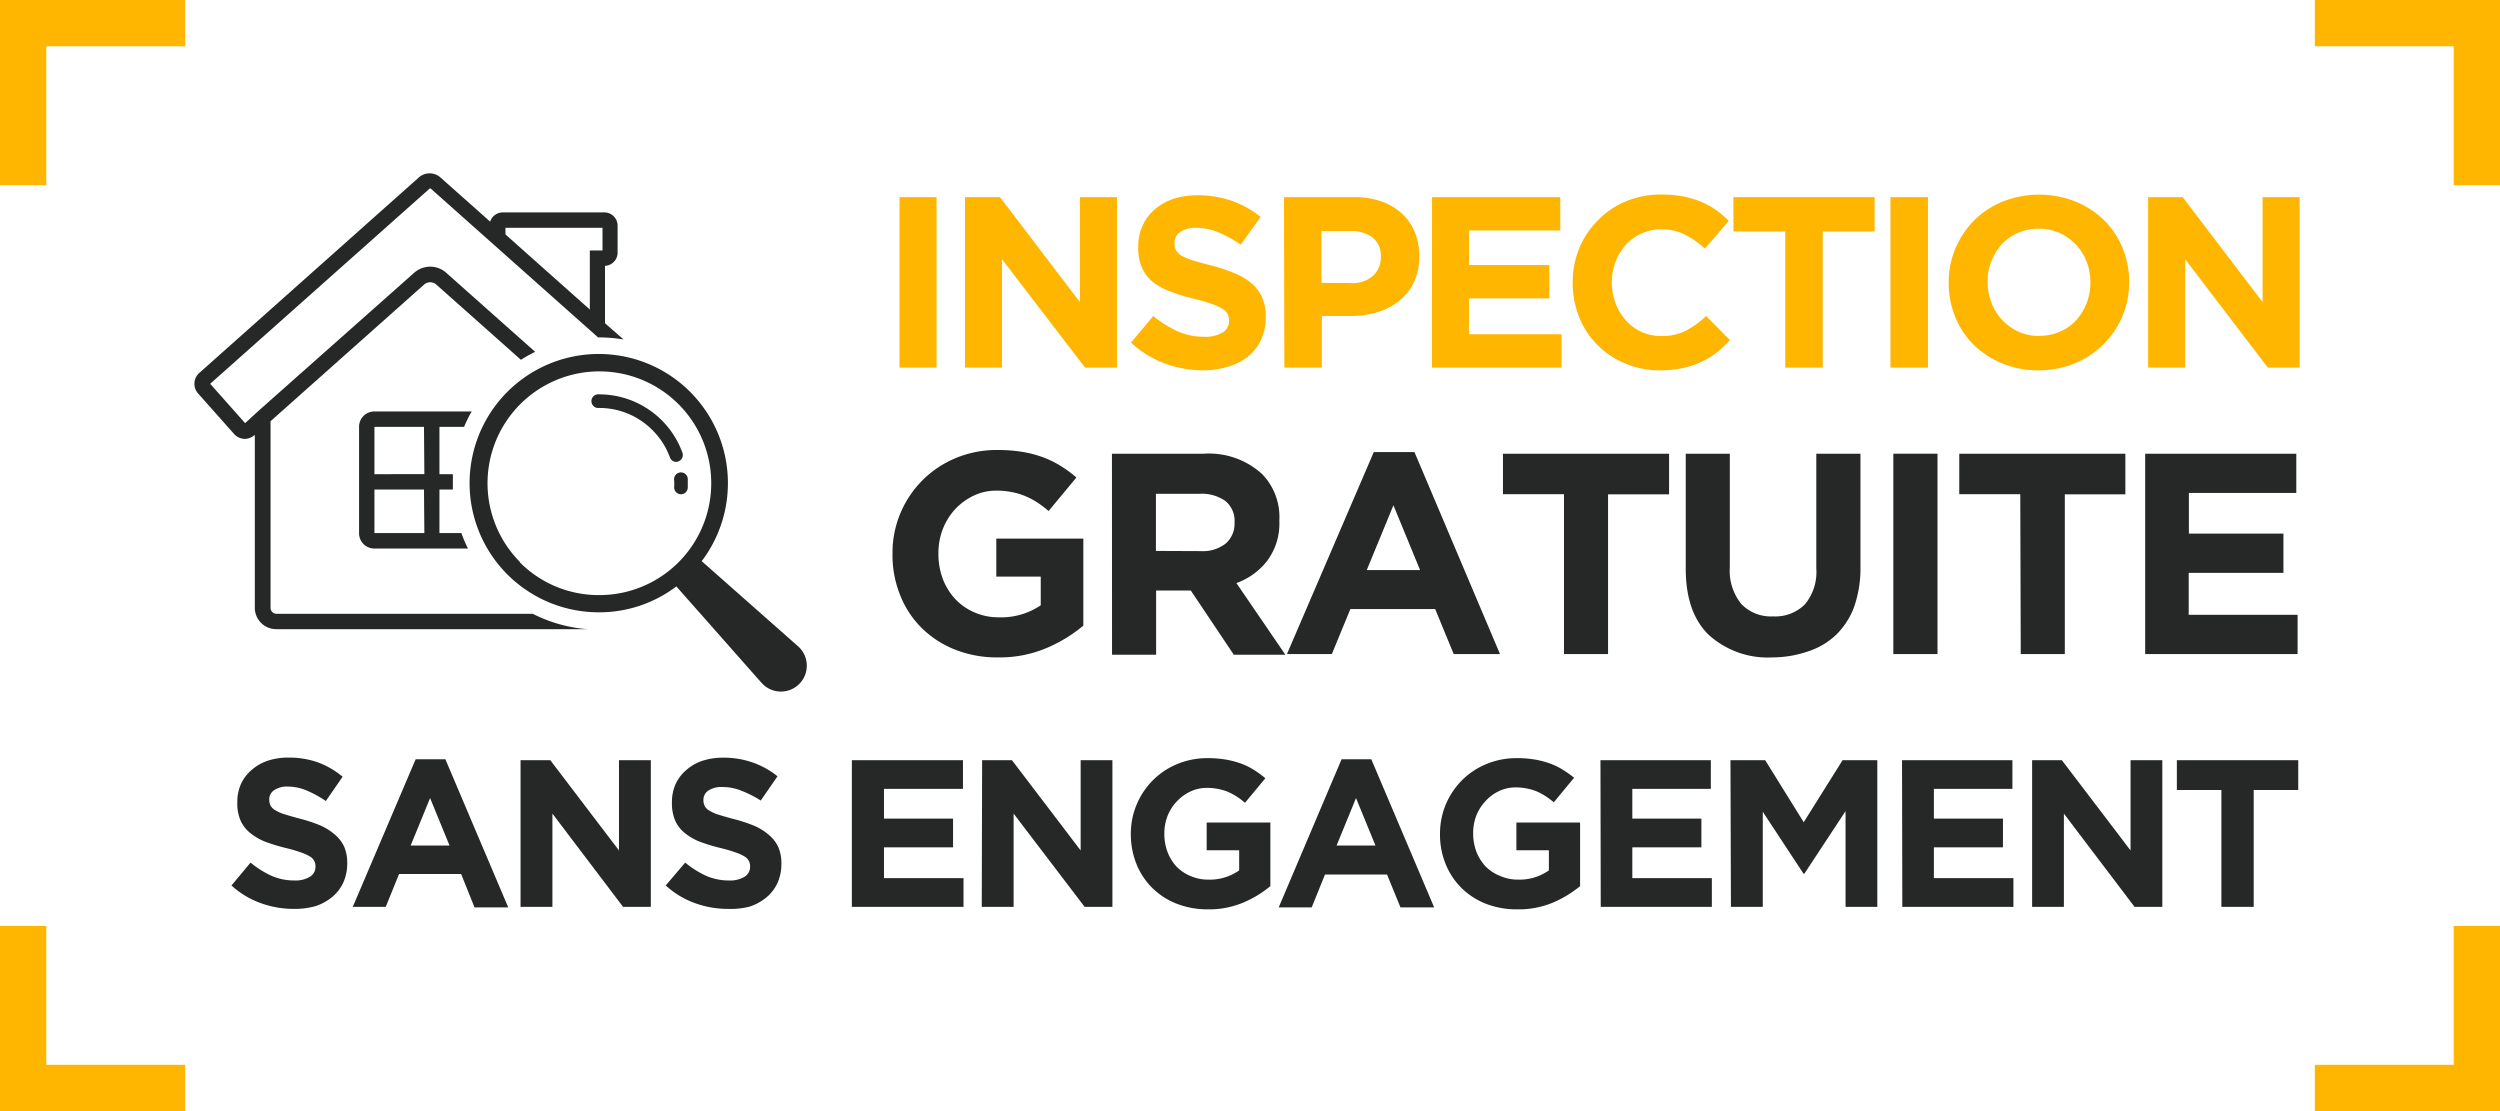 <svg xmlns="http://www.w3.org/2000/svg" viewBox="0 0 270 120"><defs><style>.cls-1{fill:#ffb600;}.cls-2{fill:#262727;}</style></defs><g id="Header"><path class="cls-1" d="M97.15,21.29h4V39.7h-4Z"/><path class="cls-1" d="M104.22,21.29H108l8.63,11.34V21.29h4V39.7h-3.45L108.22,28V39.7h-4Z"/><path class="cls-1" d="M130,40a12.26,12.26,0,0,1-4.13-.72A10.92,10.92,0,0,1,122.15,37l2.4-2.87a11.88,11.88,0,0,0,2.59,1.63,6.94,6.94,0,0,0,2.9.61,3.59,3.59,0,0,0,2-.46,1.46,1.46,0,0,0,.7-1.28v0a1.54,1.54,0,0,0-.15-.7,1.39,1.39,0,0,0-.55-.56,5.24,5.24,0,0,0-1.13-.53,17.61,17.61,0,0,0-1.88-.55,21,21,0,0,1-2.52-.77,7,7,0,0,1-1.92-1,4.29,4.29,0,0,1-1.23-1.54,5.38,5.38,0,0,1-.43-2.29v-.05a5.44,5.44,0,0,1,.47-2.28,5.13,5.13,0,0,1,1.32-1.75,6.06,6.06,0,0,1,2-1.13,8.2,8.2,0,0,1,2.6-.39,11.08,11.08,0,0,1,3.72.6,10.94,10.94,0,0,1,3.11,1.74L134,26.42a13.6,13.6,0,0,0-2.42-1.33,6.27,6.27,0,0,0-2.37-.48,2.82,2.82,0,0,0-1.77.46,1.36,1.36,0,0,0-.59,1.14v.05a1.6,1.6,0,0,0,.17.78,1.54,1.54,0,0,0,.62.59,5.94,5.94,0,0,0,1.22.5c.52.16,1.17.34,2,.55a18.92,18.92,0,0,1,2.48.83,7,7,0,0,1,1.84,1.1,4.18,4.18,0,0,1,1.13,1.52,5,5,0,0,1,.39,2.07v.06a5.7,5.7,0,0,1-.5,2.43,5,5,0,0,1-1.39,1.79,6.18,6.18,0,0,1-2.12,1.1A9.33,9.33,0,0,1,130,40Z"/><path class="cls-1" d="M138.67,21.29h7.52a8.8,8.8,0,0,1,3,.46,6.32,6.32,0,0,1,2.2,1.3,5.64,5.64,0,0,1,1.4,2,6.74,6.74,0,0,1,.49,2.58v.06a6.5,6.5,0,0,1-.58,2.81,5.89,5.89,0,0,1-1.59,2,7,7,0,0,1-2.37,1.22,10.08,10.08,0,0,1-2.91.41h-3.07V39.7h-4.05Zm7.26,9.28a3.3,3.3,0,0,0,2.36-.79,2.65,2.65,0,0,0,.84-2v-.05a2.49,2.49,0,0,0-.88-2.07,3.75,3.75,0,0,0-2.4-.71h-3.13v5.6Z"/><path class="cls-1" d="M154.66,21.29h13.85v3.6h-9.86v3.74h8.68v3.6h-8.68V36.1h10v3.6h-14Z"/><path class="cls-1" d="M179.32,40a9.55,9.55,0,0,1-3.76-.73,9,9,0,0,1-5-5,9.8,9.8,0,0,1-.71-3.71v-.06a9.66,9.66,0,0,1,.71-3.69,9.34,9.34,0,0,1,2-3,9.07,9.07,0,0,1,3-2.05,9.81,9.81,0,0,1,3.89-.75,12.15,12.15,0,0,1,2.35.21,9.31,9.31,0,0,1,1.93.58,8.09,8.09,0,0,1,1.61.89,10.91,10.91,0,0,1,1.37,1.16l-2.58,3a9.72,9.72,0,0,0-2.2-1.53,5.54,5.54,0,0,0-2.51-.55,5.1,5.1,0,0,0-2.14.45,5.23,5.23,0,0,0-1.7,1.23,5.84,5.84,0,0,0-1.1,1.83,6.25,6.25,0,0,0-.4,2.22v0a6.4,6.4,0,0,0,.4,2.24,5.83,5.83,0,0,0,1.09,1.84,5.1,5.1,0,0,0,1.68,1.25,5,5,0,0,0,2.17.46,5.6,5.6,0,0,0,2.67-.58,10,10,0,0,0,2.17-1.58l2.58,2.61a14.18,14.18,0,0,1-1.47,1.36,8.66,8.66,0,0,1-1.67,1,8.77,8.77,0,0,1-2,.66A11.88,11.88,0,0,1,179.32,40Z"/><path class="cls-1" d="M192.81,25h-5.6V21.29h15.25V25h-5.6V39.7h-4.05Z"/><path class="cls-1" d="M204.17,21.29h4.05V39.7h-4.05Z"/><path class="cls-1" d="M220.18,40a10.16,10.16,0,0,1-3.91-.74,9.59,9.59,0,0,1-3.09-2,9,9,0,0,1-2-3,9.48,9.48,0,0,1-.72-3.69v-.06a9.31,9.31,0,0,1,.73-3.69,9.7,9.7,0,0,1,2-3,9.41,9.41,0,0,1,3.11-2.05,10.65,10.65,0,0,1,7.85,0,9.63,9.63,0,0,1,3.08,2,9,9,0,0,1,2,3,9.48,9.48,0,0,1,.72,3.69v0a9.35,9.35,0,0,1-2.77,6.72,9.5,9.5,0,0,1-3.1,2.06A10.39,10.39,0,0,1,220.18,40Zm.06-3.73a5.49,5.49,0,0,0,2.23-.45,5,5,0,0,0,1.75-1.23,5.92,5.92,0,0,0,1.13-1.83,6,6,0,0,0,.41-2.22v-.06a6.17,6.17,0,0,0-.41-2.23,5.55,5.55,0,0,0-2.93-3.09,5.34,5.34,0,0,0-2.24-.46,5.43,5.43,0,0,0-2.24.45,5.18,5.18,0,0,0-1.74,1.23,5.92,5.92,0,0,0-1.13,1.83,6,6,0,0,0-.41,2.22v0a6.19,6.19,0,0,0,.41,2.24A5.58,5.58,0,0,0,218,35.82,5.29,5.29,0,0,0,220.24,36.28Z"/><path class="cls-1" d="M232,21.29h3.73l8.63,11.34V21.29h4V39.7h-3.44L236,28V39.7h-4Z"/><path class="cls-2" d="M107.78,71a12.31,12.31,0,0,1-4.63-.84,10.74,10.74,0,0,1-3.59-2.32,10.3,10.3,0,0,1-2.33-3.53,11.56,11.56,0,0,1-.84-4.45v-.06a11.06,11.06,0,0,1,6.81-10.32,11.47,11.47,0,0,1,4.55-.88,16.3,16.3,0,0,1,2.64.2,11.9,11.9,0,0,1,2.21.57,10.64,10.64,0,0,1,1.92.93,13,13,0,0,1,1.73,1.27l-3,3.62a12.43,12.43,0,0,0-1.23-.93,8.38,8.38,0,0,0-1.29-.68,6.91,6.91,0,0,0-1.44-.43,8.12,8.12,0,0,0-1.7-.16,5.61,5.61,0,0,0-2.43.54,6.61,6.61,0,0,0-2,1.46,6.85,6.85,0,0,0-1.33,2.13,7.13,7.13,0,0,0-.48,2.62v.06a7.62,7.62,0,0,0,.48,2.74,6.69,6.69,0,0,0,1.36,2.18,6.14,6.14,0,0,0,2.08,1.43,6.45,6.45,0,0,0,2.64.52,7.59,7.59,0,0,0,4.49-1.3v-3.1h-4.8V58.17H117v9.4a15.9,15.9,0,0,1-4,2.43A13,13,0,0,1,107.78,71Z"/><path class="cls-2" d="M120.09,49H130a8.52,8.52,0,0,1,6.31,2.2,6.66,6.66,0,0,1,1.86,5v.06a6.75,6.75,0,0,1-1.29,4.28,7.31,7.31,0,0,1-3.35,2.43l5.29,7.74h-5.57l-4.64-6.93h-3.75v6.93h-4.76Zm9.59,10.52a4,4,0,0,0,2.71-.83,2.82,2.82,0,0,0,.94-2.22v-.06a2.74,2.74,0,0,0-1-2.31,4.41,4.41,0,0,0-2.75-.77h-4.74V59.5Z"/><path class="cls-2" d="M148.37,48.82h4.39L162,70.64h-5l-2-4.86h-9.16l-2,4.86h-4.85Zm5,12.75-2.88-7-2.88,7Z"/><path class="cls-2" d="M168.91,53.37h-6.59V49h17.94v4.39h-6.59V70.64h-4.76Z"/><path class="cls-2" d="M191.43,71a9.49,9.49,0,0,1-6.87-2.42q-2.51-2.41-2.5-7.21V49h4.76V61.23a5.73,5.73,0,0,0,1.24,4,4.44,4.44,0,0,0,3.43,1.34,4.52,4.52,0,0,0,3.44-1.3,5.45,5.45,0,0,0,1.23-3.89V49h4.77V61.2a12.65,12.65,0,0,1-.67,4.3,8.15,8.15,0,0,1-1.9,3,7.89,7.89,0,0,1-3,1.82A11.92,11.92,0,0,1,191.43,71Z"/><path class="cls-2" d="M204.48,49h4.77V70.64h-4.77Z"/><path class="cls-2" d="M218.19,53.37H211.6V49h17.94v4.39H223V70.64h-4.76Z"/><path class="cls-2" d="M231.68,49H248v4.24h-11.6v4.39h10.21v4.24H236.38V66.4h11.76v4.24H231.68Z"/><path class="cls-2" d="M49.83,57.57H47.46v-4.7h1.45c0-.22,0-.44,0-.66s0-.67,0-1H47.46V46.1h2.66a14.21,14.21,0,0,1,.82-1.66H40.42a1.64,1.64,0,0,0-1.64,1.64V57.59a1.64,1.64,0,0,0,1.64,1.65H50.54A14.43,14.43,0,0,1,49.83,57.57Zm-4,0H40.44v-4.7h5.35Zm0-6.36H40.44V46.1h5.35Z"/><path class="cls-2" d="M57.54,66.29H29.86a.64.64,0,0,1-.64-.64V45.49L45.84,30.7a1,1,0,0,1,1.24,0l9.18,8.16A14.37,14.37,0,0,1,57.8,38l-9.62-8.55a2.58,2.58,0,0,0-1.72-.65,2.64,2.64,0,0,0-1.72.65l-16.91,15L26.47,45.7,22.7,41.45l23.72-21.1h.08L64.59,36.44h.08a16.78,16.78,0,0,1,2.67.22l-2-1.75v-6.2a1.42,1.42,0,0,0,1.36-1.41V24.36a1.43,1.43,0,0,0-1.42-1.42h-11a1.42,1.42,0,0,0-1.34,1l-5.4-4.8a1.76,1.76,0,0,0-2.28,0L21.52,40.28a1.57,1.57,0,0,0-.13,2.21l3.9,4.39a1.59,1.59,0,0,0,1.17.52,1.56,1.56,0,0,0,1-.39l.06,0V65.65a2.31,2.31,0,0,0,2.3,2.3H63.07l.32,0A15.72,15.72,0,0,1,57.54,66.29ZM54.59,24.6H65.07v2.45H63.7v6.38l-9.11-8.11Z"/><path class="cls-2" d="M73.26,49.83a.73.73,0,0,0,.44-.94,9.57,9.57,0,0,0-9-6.3.74.74,0,1,0,0,1.47,8.07,8.07,0,0,1,5.76,2.39,8,8,0,0,1,1.89,2.94.71.71,0,0,0,.94.44Z"/><path class="cls-2" d="M73.54,53.38a.74.74,0,0,0,.74-.7q0-.43,0-.87a.74.74,0,1,0-1.47.06,6.09,6.09,0,0,1,0,.74.74.74,0,0,0,.71.77Z"/><path class="cls-2" d="M86.19,69.8,75.88,60.69l-.1-.08a13.95,13.95,0,1,0-11.11,5.52,13.79,13.79,0,0,0,8.38-2.8l.09.11,9.1,10.3.25.25a2.79,2.79,0,0,0,3.7-4.19Zm-30-9.07h0a12.08,12.08,0,1,1,8.54,3.54A12,12,0,0,1,56.13,60.72Z"/><path class="cls-2" d="M31.72,98.16a10.37,10.37,0,0,1-3.55-.62A9.3,9.3,0,0,1,25,95.63l2.06-2.47a10.33,10.33,0,0,0,2.22,1.41,6.08,6.08,0,0,0,2.5.52,3,3,0,0,0,1.69-.4,1.24,1.24,0,0,0,.6-1.1v0a1.19,1.19,0,0,0-.6-1.09,5.28,5.28,0,0,0-1-.45,16.39,16.39,0,0,0-1.62-.47,20.19,20.19,0,0,1-2.17-.66A6.13,6.13,0,0,1,27.07,90,3.62,3.62,0,0,1,26,88.66a4.56,4.56,0,0,1-.37-2v0a4.77,4.77,0,0,1,.4-2,4.4,4.4,0,0,1,1.14-1.5,5.09,5.09,0,0,1,1.74-1,6.93,6.93,0,0,1,2.24-.34,9.38,9.38,0,0,1,3.2.52A9.05,9.05,0,0,1,37,83.89l-1.81,2.62a11.66,11.66,0,0,0-2.08-1.14,5.32,5.32,0,0,0-2-.42,2.48,2.48,0,0,0-1.52.4,1.19,1.19,0,0,0-.51,1v0a1.41,1.41,0,0,0,.15.67,1.29,1.29,0,0,0,.53.5,4.11,4.11,0,0,0,1,.43c.44.14,1,.3,1.68.48a16.25,16.25,0,0,1,2.14.71,6.26,6.26,0,0,1,1.59,1,3.82,3.82,0,0,1,1,1.3,4.43,4.43,0,0,1,.33,1.79v0a5,5,0,0,1-.43,2.1,4.4,4.4,0,0,1-1.19,1.54,5.48,5.48,0,0,1-1.83,1A8.19,8.19,0,0,1,31.72,98.16Z"/><path class="cls-2" d="M44.89,82H48.1l6.79,16H51.25L49.8,94.39H43.1l-1.44,3.55H38.1Zm3.66,9.32-2.1-5.13-2.1,5.13Z"/><path class="cls-2" d="M56.22,82.1h3.21l7.42,9.75V82.1h3.44V97.94h-3L59.66,87.87V97.94H56.22Z"/><path class="cls-2" d="M78.61,98.16a10.37,10.37,0,0,1-3.55-.62,9.3,9.3,0,0,1-3.16-1.91L74,93.16a10.33,10.33,0,0,0,2.22,1.41,6.08,6.08,0,0,0,2.5.52,3,3,0,0,0,1.69-.4,1.24,1.24,0,0,0,.6-1.1v0a1.19,1.19,0,0,0-.6-1.09,5.28,5.28,0,0,0-1-.45,16.39,16.39,0,0,0-1.62-.47,20.19,20.19,0,0,1-2.17-.66A6.13,6.13,0,0,1,74,90a3.62,3.62,0,0,1-1.06-1.33,4.71,4.71,0,0,1-.37-2v0a4.77,4.77,0,0,1,.4-2,4.4,4.4,0,0,1,1.14-1.5,5.09,5.09,0,0,1,1.74-1,7,7,0,0,1,2.24-.34,9.38,9.38,0,0,1,3.2.52,9.05,9.05,0,0,1,2.68,1.49l-1.81,2.62A11.66,11.66,0,0,0,80,85.37,5.32,5.32,0,0,0,78,85a2.48,2.48,0,0,0-1.52.4,1.19,1.19,0,0,0-.51,1v0a1.41,1.41,0,0,0,.15.67,1.29,1.29,0,0,0,.53.5,4.11,4.11,0,0,0,1,.43c.44.14,1,.3,1.68.48a16.25,16.25,0,0,1,2.14.71,6.09,6.09,0,0,1,1.59,1,3.82,3.82,0,0,1,1,1.3,4.43,4.43,0,0,1,.33,1.79v0a5,5,0,0,1-.43,2.1,4.4,4.4,0,0,1-1.19,1.54,5.48,5.48,0,0,1-1.83,1A8.19,8.19,0,0,1,78.61,98.16Z"/><path class="cls-2" d="M92,82.1H104v3.1H95.47v3.21h7.46v3.1H95.47v3.33h8.59v3.1H92Z"/><path class="cls-2" d="M106.07,82.1h3.22l7.42,9.75V82.1h3.43V97.94h-3l-7.67-10.07V97.94h-3.44Z"/><path class="cls-2" d="M130.46,98.21a9.12,9.12,0,0,1-3.38-.61,7.75,7.75,0,0,1-2.63-1.7,7.66,7.66,0,0,1-1.71-2.58,8.62,8.62,0,0,1-.61-3.25v0a8.06,8.06,0,0,1,.63-3.18,8.16,8.16,0,0,1,1.73-2.6,8.06,8.06,0,0,1,2.62-1.76,8.42,8.42,0,0,1,3.33-.65,11.46,11.46,0,0,1,1.93.15,9.59,9.59,0,0,1,1.62.42,7.24,7.24,0,0,1,1.4.68,11,11,0,0,1,1.27.92l-2.2,2.65a8.86,8.86,0,0,0-.9-.68,7.07,7.07,0,0,0-.94-.5,5.81,5.81,0,0,0-1.05-.31,6.1,6.1,0,0,0-1.25-.12,4.1,4.1,0,0,0-1.77.4,4.76,4.76,0,0,0-1.45,1.06,4.82,4.82,0,0,0-1,1.56,5.12,5.12,0,0,0-.35,1.92v0a5.43,5.43,0,0,0,.35,2,4.79,4.79,0,0,0,1,1.6,4.6,4.6,0,0,0,1.52,1,4.81,4.81,0,0,0,1.93.37,5.46,5.46,0,0,0,3.28-1V91.83h-3.51v-3h6.88V95.7a11.52,11.52,0,0,1-2.91,1.77A9.51,9.51,0,0,1,130.46,98.21Z"/><path class="cls-2" d="M144.89,82h3.21l6.79,16h-3.64l-1.45-3.55h-6.7l-1.44,3.55H138.1Zm3.66,9.32-2.1-5.13-2.1,5.13Z"/><path class="cls-2" d="M163.84,98.21a9.2,9.2,0,0,1-3.38-.61,7.8,7.8,0,0,1-2.62-1.7,7.66,7.66,0,0,1-1.71-2.58,8.43,8.43,0,0,1-.61-3.25v0a8.23,8.23,0,0,1,.62-3.18,8.33,8.33,0,0,1,1.73-2.6,8.1,8.1,0,0,1,2.63-1.76,8.37,8.37,0,0,1,3.32-.65,11.5,11.5,0,0,1,1.94.15,9.23,9.23,0,0,1,1.61.42,7.06,7.06,0,0,1,1.41.68A10.94,10.94,0,0,1,170,84l-2.19,2.65a9,9,0,0,0-.91-.68,6.5,6.5,0,0,0-.94-.5,5.37,5.37,0,0,0-1.05-.31,5.93,5.93,0,0,0-1.24-.12,4.14,4.14,0,0,0-1.78.4,4.72,4.72,0,0,0-1.44,1.06,5,5,0,0,0-1,1.56,5.32,5.32,0,0,0-.35,1.92v0a5.64,5.64,0,0,0,.35,2,5,5,0,0,0,1,1.6,4.56,4.56,0,0,0,1.51,1A4.86,4.86,0,0,0,164,95a5.48,5.48,0,0,0,3.28-1V91.83h-3.51v-3h6.88V95.7a11.88,11.88,0,0,1-2.91,1.77A9.56,9.56,0,0,1,163.84,98.21Z"/><path class="cls-2" d="M172.85,82.1h11.92v3.1h-8.48v3.21h7.46v3.1h-7.46v3.33h8.59v3.1h-12Z"/><path class="cls-2" d="M186.89,82.1h3.75l4.16,6.7L199,82.1h3.75V97.94h-3.43V87.6l-4.45,6.76h-.09l-4.4-6.69V97.94h-3.44Z"/><path class="cls-2" d="M205.42,82.1h11.92v3.1h-8.48v3.21h7.46v3.1h-7.46v3.33h8.59v3.1h-12Z"/><path class="cls-2" d="M219.47,82.1h3.21l7.42,9.75V82.1h3.43V97.94h-3L222.9,87.87V97.94h-3.43Z"/><path class="cls-2" d="M239.91,85.32H235.1V82.1h13.11v3.22H243.4V97.94h-3.49Z"/><polygon class="cls-1" points="265 20 270 20 270 0 250 0 250 5 265 5 265 20"/><polygon class="cls-1" points="5 20 5 5 20 5 20 0 0 0 0 20 5 20"/><polygon class="cls-1" points="5 100 0 100 0 120 20 120 20 115 5 115 5 100"/><polygon class="cls-1" points="265 100 265 115 250 115 250 120 270 120 270 100 265 100"/></g></svg>